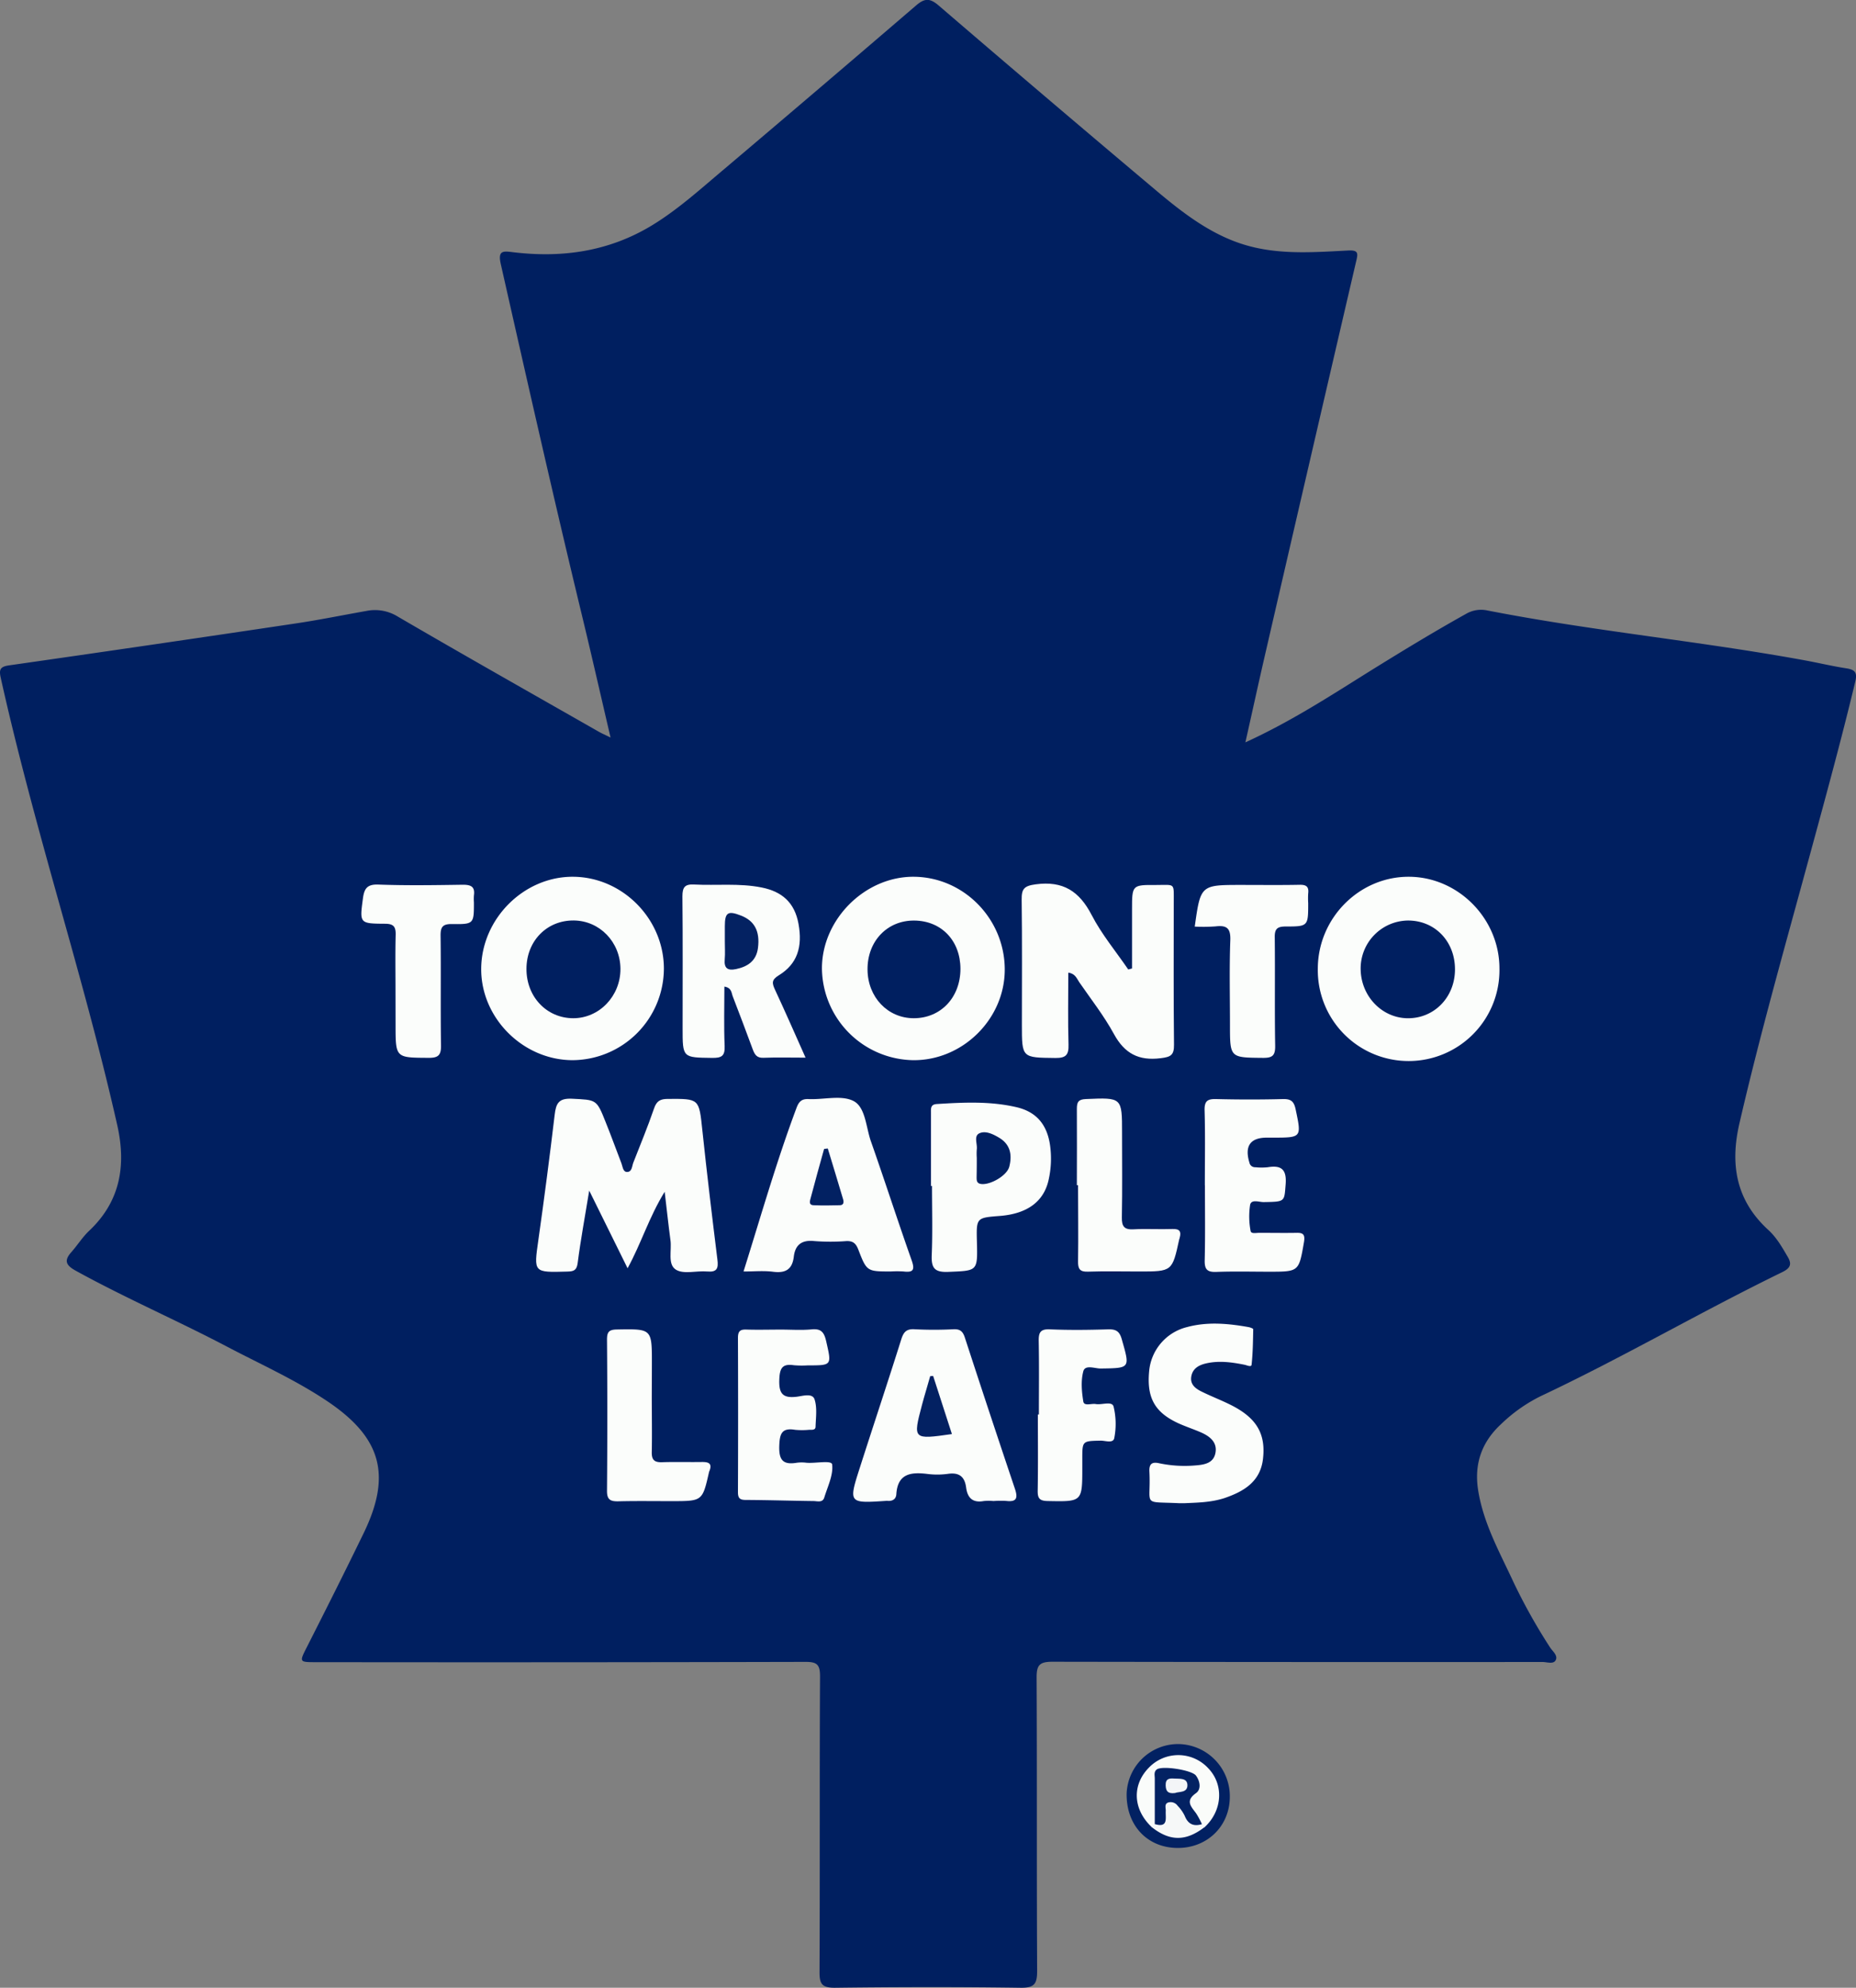 <svg xmlns="http://www.w3.org/2000/svg" viewBox="0 0 668.16 715.37"><rect x="0" y="0" width="668.16" height="715.37" fill="#808080" stroke="none"/><defs><style>.cls-1{fill:#001f60;}.cls-2{fill:#022162;}.cls-3{fill:#fbfdfb;}.cls-4{fill:#fafcfa;}.cls-5{fill:#f6f8f8;}.cls-6{fill:#032162;}.cls-7{fill:#042262;}.cls-8{fill:#012061;}.cls-9{fill:#032263;}.cls-10{fill:#f3f5f7;}</style></defs><title>toronto-maple-leafs</title><g id="Layer_2" data-name="Layer 2"><g id="Layer_1-2" data-name="Layer 1"><g id="atd1IX"><path class="cls-1" d="M448.34,267.17c16.5-7.54,30.7-16.82,45.07-25.79,11.29-7,22.66-13.93,34.29-20.41a10.71,10.71,0,0,1,7.65-1.29c37.84,7.41,76.27,11,114.19,17.94,5.06.92,10.07,2.13,15.15,2.91,3.21.49,4,1.6,3.18,4.9-5.07,21.14-10.83,42.1-16.54,63.07-8.67,31.88-17.71,63.65-25.15,95.86-3.41,14.8-1.18,27.65,10.36,38.24,3,2.72,5,6.24,7,9.66,1.69,2.79.92,4.18-2,5.61-29.29,14.25-57.44,30.74-86.94,44.62a56.66,56.66,0,0,0-14.23,10.06c-7,6.48-9.76,14.38-8.22,23.9,1.92,11.88,7.74,22.23,12.68,32.89A205.7,205.7,0,0,0,558,592.86c.92,1.45,3,2.95,2,4.71-.85,1.44-3.09.57-4.69.57q-88.25.06-176.49-.09c-4.71,0-5.66,1.34-5.64,5.75.17,35.13,0,70.26.19,105.39,0,4.62-.82,6.25-5.89,6.18-22.33-.32-44.66-.28-67,0-4.59,0-5.47-1.4-5.45-5.67.16-35.48,0-71,.18-106.46,0-4.22-1.15-5.15-5.24-5.14q-88,.21-176,.1c-6.43,0-6.28.07-3.3-5.82,6.84-13.49,13.64-27,20.24-40.6,10.15-20.91,6.35-34.39-12.93-47.39C106.56,496.7,94.09,491.13,82,484.79c-18.09-9.52-36.89-17.63-54.81-27.51-3.58-2-4.15-3.66-1.49-6.67,2.21-2.49,4-5.4,6.4-7.66C43.4,432.3,45.46,419.32,42.2,404.88c-6.91-30.6-15.59-60.73-24-90.94C11.78,290.76,5.51,267.54.28,244c-.65-2.94-.35-4.07,3-4.54q51.57-7.37,103.07-15.07c8.53-1.27,17-3,25.48-4.5a15.56,15.56,0,0,1,11.35,2c24,14,48.17,27.64,72.29,41.4,1.25.71,2.58,1.28,4.33,2.14-3.47-14.83-6.73-29.2-10.19-43.52-10.22-42.26-19.78-84.66-29.37-127.06-1-4.66.82-4.53,4.22-4.11,17.84,2.2,34.83-.21,50.41-9.73,9.28-5.67,17.33-13,25.59-19.94q34.71-29.37,69.21-59c3.16-2.73,5-2.87,8.27-.07q39.23,33.71,78.8,67c10.33,8.66,21.19,16.87,34.68,20,11.13,2.61,22.54,1.74,33.83,1.16,3.6-.18,3.74.77,3,3.75q-16.54,71.07-32.93,142.16C453,246.13,450.82,256.15,448.34,267.17Z"/><path class="cls-2" d="M423.59,665.06c-10.78-.22-18.2-8.32-18-19.6a18.54,18.54,0,0,1,19-17.78A18.81,18.81,0,0,1,442.73,647C442.53,657.52,434.3,665.28,423.59,665.06Z"/><path class="cls-3" d="M239.28,428.91c-5.68,9.24-8.4,18.5-13.35,27.53l-13.81-27.95c-1.57,9.62-3.1,17.78-4.15,26-.35,2.74-1.43,3.08-3.75,3.14-12.23.34-12.08.42-10.4-11.42q3.18-22.44,5.86-45c.48-4.1,1.43-6,6.19-5.79,8.82.46,8.87.11,12.14,8.36,2,4.93,3.78,9.92,5.7,14.87.47,1.19.53,3.1,2,3.13,1.84,0,1.77-2,2.28-3.35,2.53-6.48,5.21-12.91,7.46-19.49.93-2.75,2.29-3.44,5-3.45,11.36-.06,11.19-.14,12.4,11.32,1.64,15.53,3.5,31,5.42,46.52.4,3.17-.15,4.58-3.69,4.27-3.79-.34-8.42,1.09-11.23-.64-3.13-1.92-1.44-7-2-10.73C240.64,441,240.08,435.58,239.28,428.91Z"/><path class="cls-3" d="M407.53,348.54V327.38c0-8.89,0-8.93,8.71-8.88,7,0,6.3-.94,6.31,6.48,0,17-.1,34,.09,51,.05,3.77-1.18,4.42-4.78,4.86-7.91,1-13-1.66-16.85-8.71-3.57-6.55-8.24-12.5-12.49-18.66-.88-1.28-1.38-3.07-3.93-3.42,0,8.73-.18,17.32.08,25.89.11,3.69-.9,4.86-4.72,4.82-12.07-.13-12.07,0-12.07-11.94,0-15,.12-30-.08-45-.05-3.91.84-5,5.06-5.56,9.82-1.31,15.66,2.45,20.11,11,3.62,7,8.74,13.13,13.2,19.65Z"/><path class="cls-3" d="M361.71,349.07c-.06,17.73-15.23,32.66-33,32.48a33.39,33.39,0,0,1-32.81-32.86c-.11-17.75,15.5-33.34,33.19-33.15C347.08,315.73,361.78,330.83,361.71,349.07Z"/><path class="cls-3" d="M239,348.61a33.08,33.08,0,0,1-33.06,32.94c-17.79-.14-32.83-15.28-32.71-32.93.11-18,15.41-33.25,33.19-33.08S239,330.78,239,348.61Z"/><path class="cls-3" d="M474.41,348.67c0-18.2,14.92-33.26,32.9-33.13,17.73.12,32.49,15.13,32.49,33a32.7,32.7,0,1,1-65.39.1Z"/><path class="cls-3" d="M267.67,457.6c6.28-20,11.89-39.7,19.1-58.94.78-2.06,1.73-3.23,4.27-3.11,5.47.27,11.84-1.54,16.21.69s4.49,9.5,6.3,14.57c5,14.21,9.62,28.57,14.65,42.78,1.23,3.49.53,4.44-3,4a39.52,39.52,0,0,0-4.49,0c-8.58,0-8.69,0-11.71-7.85-.87-2.25-1.91-3.17-4.29-3.08a75.7,75.7,0,0,1-11.47,0c-4.53-.5-6.95,1.26-7.47,5.6-.54,4.56-2.93,6-7.37,5.45C275,457.26,271.5,457.6,267.67,457.6Z"/><path class="cls-3" d="M357.65,540.21a19.35,19.35,0,0,0-3.49,0c-4,.75-5.87-1.16-6.35-4.83-.52-4-2.56-5.56-6.64-4.94a28.46,28.46,0,0,1-7.49,0c-5.83-.7-10.53-.06-11,7.31-.11,1.77-1.37,2.56-3.16,2.4a2.78,2.78,0,0,0-.5,0c-13.56.91-13.61.89-9.4-12.19,4.91-15.32,10-30.58,14.83-45.92.83-2.63,1.84-3.83,4.79-3.65a136,136,0,0,0,14,0c2.42-.11,3.38.78,4.11,3q8.87,27.21,18,54.34c1.18,3.5.61,4.91-3.25,4.43A37.51,37.51,0,0,0,357.65,540.21Z"/><path class="cls-3" d="M290,380.64c-5.59,0-10.4-.13-15.2.05-2.39.09-3.13-1.2-3.82-3.05q-3.53-9.57-7.2-19.08c-.49-1.27-.35-3.05-3-3.49,0,7.23-.21,14.3.09,21.34.16,3.64-1.09,4.36-4.48,4.32-10.65-.14-10.66,0-10.65-10.71,0-15.82.09-31.64-.07-47.46,0-3.29.92-4.4,4.19-4.23,8.12.42,16.28-.55,24.37,1.08,7.35,1.47,11.83,5.46,13.22,13,1.55,8.41-.43,14.54-7.13,18.63-2.63,1.61-2.38,2.85-1.34,5.1C282.68,364.08,286.19,372.1,290,380.64Z"/><path class="cls-3" d="M335.14,426.84V400.42c0-1.51-.16-2.95,2.13-3.09,9.62-.6,19.23-1.07,28.72,1.15,7.09,1.67,10.89,6.2,12,13.49a34.72,34.72,0,0,1-.42,12.34c-1.65,8.07-7.7,12.52-17.63,13.3-8.47.65-8.47.65-8.25,9.3.27,10.69.25,10.38-10.27,10.83-4.93.21-6.18-1.32-6-6,.34-8.3.1-16.61.1-24.92Z"/><path class="cls-3" d="M426.41,541h-1.86c-13.75-.69-10.13,1.33-10.77-11.39-.14-2.83,1-3.56,3.5-3a44.64,44.64,0,0,0,12.89.8c3.18-.24,6.7-.68,7.4-4.56s-2.12-6-5.36-7.4c-2.58-1.11-5.26-2-7.82-3.14-8.61-3.91-11.58-9.16-10.71-18.69a18,18,0,0,1,13.61-16c7.39-2,14.81-1.32,22.21,0,.6.11,1.66.51,1.66.75-.08,4.27-.13,8.55-.59,12.78-.11,1-1.71.17-2.63,0-4.58-.91-9.17-1.54-13.83-.45-2.6.61-4.74,1.83-5.24,4.66s1.45,4.34,3.58,5.4c3.71,1.85,7.62,3.3,11.3,5.21,8.74,4.57,12,10.24,10.9,19.25-1,8.08-6.93,11.57-13.84,13.93C435.85,540.77,430.69,540.78,426.41,541Z"/><path class="cls-3" d="M433.74,426.56c0-9,.17-18-.09-26.95-.09-3.43,1.1-4.14,4.24-4.06q12,.3,23.95,0c3-.08,4,.91,4.59,3.7,2.14,10.2,2.24,10.18-8.37,10.18h-2c-6,0-8.07,3.07-6.27,9a2.05,2.05,0,0,0,2.11,1.65,21.73,21.73,0,0,0,4.49,0c5.12-.86,6.87,1,6.43,6.28-.5,6.17-.12,6.14-7.92,6.27-1.67,0-4.42-1.11-4.86,1a27.75,27.75,0,0,0,.17,9.35c.17,1.17,2,.7,3.14.71,4.49,0,9,.08,13.48,0,2.5-.06,3,.82,2.61,3.3-1.86,10.67-1.77,10.69-12.52,10.69-6.33,0-12.66-.17-19,.07-3.26.13-4.31-.83-4.23-4.16.22-9,.08-18,.08-26.95Z"/><path class="cls-3" d="M281.22,478.51c3.66,0,7.35.27,11-.08,3.43-.33,4.47,1.11,5.19,4.2,2,8.79,2.17,8.76-6.6,8.76a34.57,34.57,0,0,1-5-.05c-4.15-.62-5.1,1-5.26,5.13-.2,5.08,1.24,6.82,6.3,6.2,2.11-.26,5.59-1.39,6.38.92,1,3,.48,6.56.37,9.87,0,1.31-1.42,1.1-2.36,1.12a26.81,26.81,0,0,1-5,0c-4.75-.8-5.55,1.35-5.7,5.71-.18,5.07,1.25,7,6.31,6.14a13.51,13.51,0,0,1,3.48,0c3.24.28,9-1,9.24.61.47,3.79-1.61,7.93-2.82,11.88-.61,2-2.5,1.31-3.88,1.3-8.13-.1-16.27-.36-24.41-.4-2.19,0-2.81-.71-2.8-2.86q.11-27.7,0-55.41c0-2.43.73-3.15,3.1-3.05C272.89,478.63,277.06,478.51,281.22,478.51Z"/><path class="cls-3" d="M374,509.1c0-8.8.11-17.61-.06-26.41-.06-3.09.55-4.42,4-4.27,7,.3,14,.22,21,0,2.79-.08,4.08.7,4.88,3.5,3,10.56,3.16,10.45-7.6,10.6-2.14,0-5.57-1.47-6.23,1-.91,3.41-.58,7.32,0,10.87.3,1.78,2.91.64,4.46.91,2.22.39,5.84-1.15,6.43.88a26.37,26.37,0,0,1,.27,11.3c-.33,2.09-3.18,1-4.87,1-6.64.14-6.65.07-6.65,6.54v3c0,12.55,0,12.44-12.5,12.19-2.92-.06-3.6-1-3.56-3.74.16-9.15.06-18.3.06-27.45Z"/><path class="cls-3" d="M430.11,333.48c2.1-15,2.1-15,16.77-15,7,0,14,.09,21-.05,2.39-.05,3.36.69,3.07,3.09a29.16,29.16,0,0,0,0,3.5c0,8.28,0,8.43-8.1,8.42-3.06,0-4,.87-3.94,3.94.15,13-.07,26,.15,38.94.06,3.52-.93,4.44-4.42,4.4-11.85-.11-11.85,0-11.85-11.88,0-10.15-.25-20.31.12-30.44.16-4.39-1.32-5.47-5.3-5A61.44,61.44,0,0,1,430.11,333.48Z"/><path class="cls-3" d="M142.38,356.45c0-6.66-.11-13.31.06-20,.07-3-.78-4-3.92-4-9.14-.05-9.06-.19-7.86-9.16.46-3.4,1.44-5.09,5.51-4.94,10.13.37,20.29.21,30.44.06,2.94,0,4.45.68,4,3.86a17.24,17.24,0,0,0,0,2.49c0,7.72,0,7.91-7.9,7.8-3.4-.05-4.14,1.09-4.1,4.27.17,13.14-.05,26.29.15,39.43.06,3.51-1,4.47-4.45,4.45-11.9-.07-11.9.07-11.91-11.81Z"/><path class="cls-3" d="M387.67,426.53c0-9.15.07-18.3,0-27.45,0-2.45.52-3.43,3.27-3.54,13-.55,13-.64,13,12.17,0,10.15.12,20.3-.07,30.45-.06,3.24.88,4.44,4.21,4.26,4.65-.25,9.32.06,14-.11,2.6-.1,3.25.89,2.6,3.2,0,.16-.11.31-.15.48C422,457.6,422,457.6,410.14,457.6c-6.16,0-12.32-.15-18.47.06-2.95.11-3.62-1-3.57-3.71.14-9.13,0-18.28,0-27.42Z"/><path class="cls-3" d="M234.64,502.54c0,6.65.13,13.31,0,20-.08,2.87.94,3.79,3.72,3.7,4.82-.16,9.64,0,14.46-.08,2.37,0,3.57.57,2.62,3.14a2.58,2.58,0,0,0-.18.46c-2.38,10.47-2.38,10.47-13.18,10.49-6.49,0-13-.1-19.45.06-2.84.06-4.14-.52-4.11-3.8q.22-27.18,0-54.38c0-2.77.7-3.61,3.56-3.66,12.6-.22,12.6-.32,12.6,12.14Z"/><path class="cls-4" d="M414.63,657.57c-6.78-6.39-7.21-15.16-1-21.44a14.67,14.67,0,0,1,21.3.21c5.72,5.89,5.18,15.26-1.21,21.19-.9.29-1.46-.22-2-.84a44.31,44.31,0,0,0-2.73-4.15c-1.81-2.33-2.23-4.41-.39-7.17,2.57-3.88,1.11-6.53-3.5-7.31-6.66-1.13-7.93,0-8,6.62-.08,4,.53,8-.54,11.88C416.09,657.28,415.6,657.87,414.63,657.57Z"/><path class="cls-5" d="M414.63,657.57l1.09-1.08a7.16,7.16,0,0,0,2.7-4.52c1.13-4.85,3.56-5.58,7-1.93,2.26,2.39,4.23,5,7.29,6.47l1,1C427,662.73,421.16,662.75,414.63,657.57Z"/><path class="cls-1" d="M345.76,348.65c0,10.29-7.05,17.8-16.8,17.8-9.37,0-16.57-7.56-16.65-17.48-.09-10.23,7.08-17.76,16.84-17.67S345.73,338.53,345.76,348.65Z"/><path class="cls-1" d="M189.53,348.7c0-10.05,7.35-17.53,17.05-17.43,9.32.1,16.71,7.76,16.78,17.38.06,9.79-7.59,17.81-17,17.8C196.8,366.43,189.5,358.74,189.53,348.7Z"/><path class="cls-1" d="M523.79,348.88c0,10-7.46,17.68-17.07,17.58-9.19-.11-16.68-7.86-16.88-17.48a17.25,17.25,0,0,1,17-17.69C516.57,331.26,523.81,338.79,523.79,348.88Z"/><path class="cls-2" d="M298,413.33c1.85,6.09,3.71,12.18,5.52,18.28.3,1,.25,2.11-1.16,2.14-3.16.08-6.31.13-9.46,0-1.92-.07-1.3-1.66-1.05-2.62,1.54-5.89,3.2-11.76,4.82-17.63Z"/><path class="cls-6" d="M335.93,495.19c2.24,6.95,4.49,13.89,6.76,20.92-14.05,2-14.07,2-10.77-10.51.91-3.46,2-6.88,2.95-10.33Z"/><path class="cls-7" d="M260.94,338.81c0-1.82,0-3.64,0-5.45,0-5,1.1-5.71,5.87-3.83s6.82,5.54,6.06,11.61c-.58,4.63-3.64,6.74-7.9,7.63-3,.63-4.37-.28-4.07-3.52C261.09,343.12,260.93,341,260.94,338.81Z"/><path class="cls-8" d="M351.64,416.68a21.29,21.29,0,0,1,0-3c.29-2-1.21-4.86,1-5.84s4.87.32,7.06,1.63c4.08,2.44,4.71,6.25,3.64,10.41-.83,3.22-6.78,6.61-10.05,6.24-1.7-.19-1.7-1.28-1.71-2.46C351.63,421.34,351.65,419,351.64,416.68Z"/><path class="cls-9" d="M432.69,656.51c-3,.89-5,0-6.19-3a13.81,13.81,0,0,0-2.53-3.6,3.07,3.07,0,0,0-3.51-1.17c-1.36.55-.73,2-.79,3-.14,2.61,1,6.16-3.95,4.74,0-5.47,0-11,0-16.42,0-1.11-.4-2.39.71-3.24,1.94-1.47,12.63.2,14.11,2.19s2,4.93,0,6.34c-3.95,2.81-1.73,4.8.05,7.24A28.46,28.46,0,0,1,432.69,656.51Z"/><path class="cls-10" d="M423,645.3c-2.44.3-3.29-.54-3.36-2.71-.08-2.48,1.28-2.63,3.1-2.5s4.6-.32,4.73,2.26C427.57,645.32,424.46,644.71,423,645.3Z"/></g></g></g></svg>